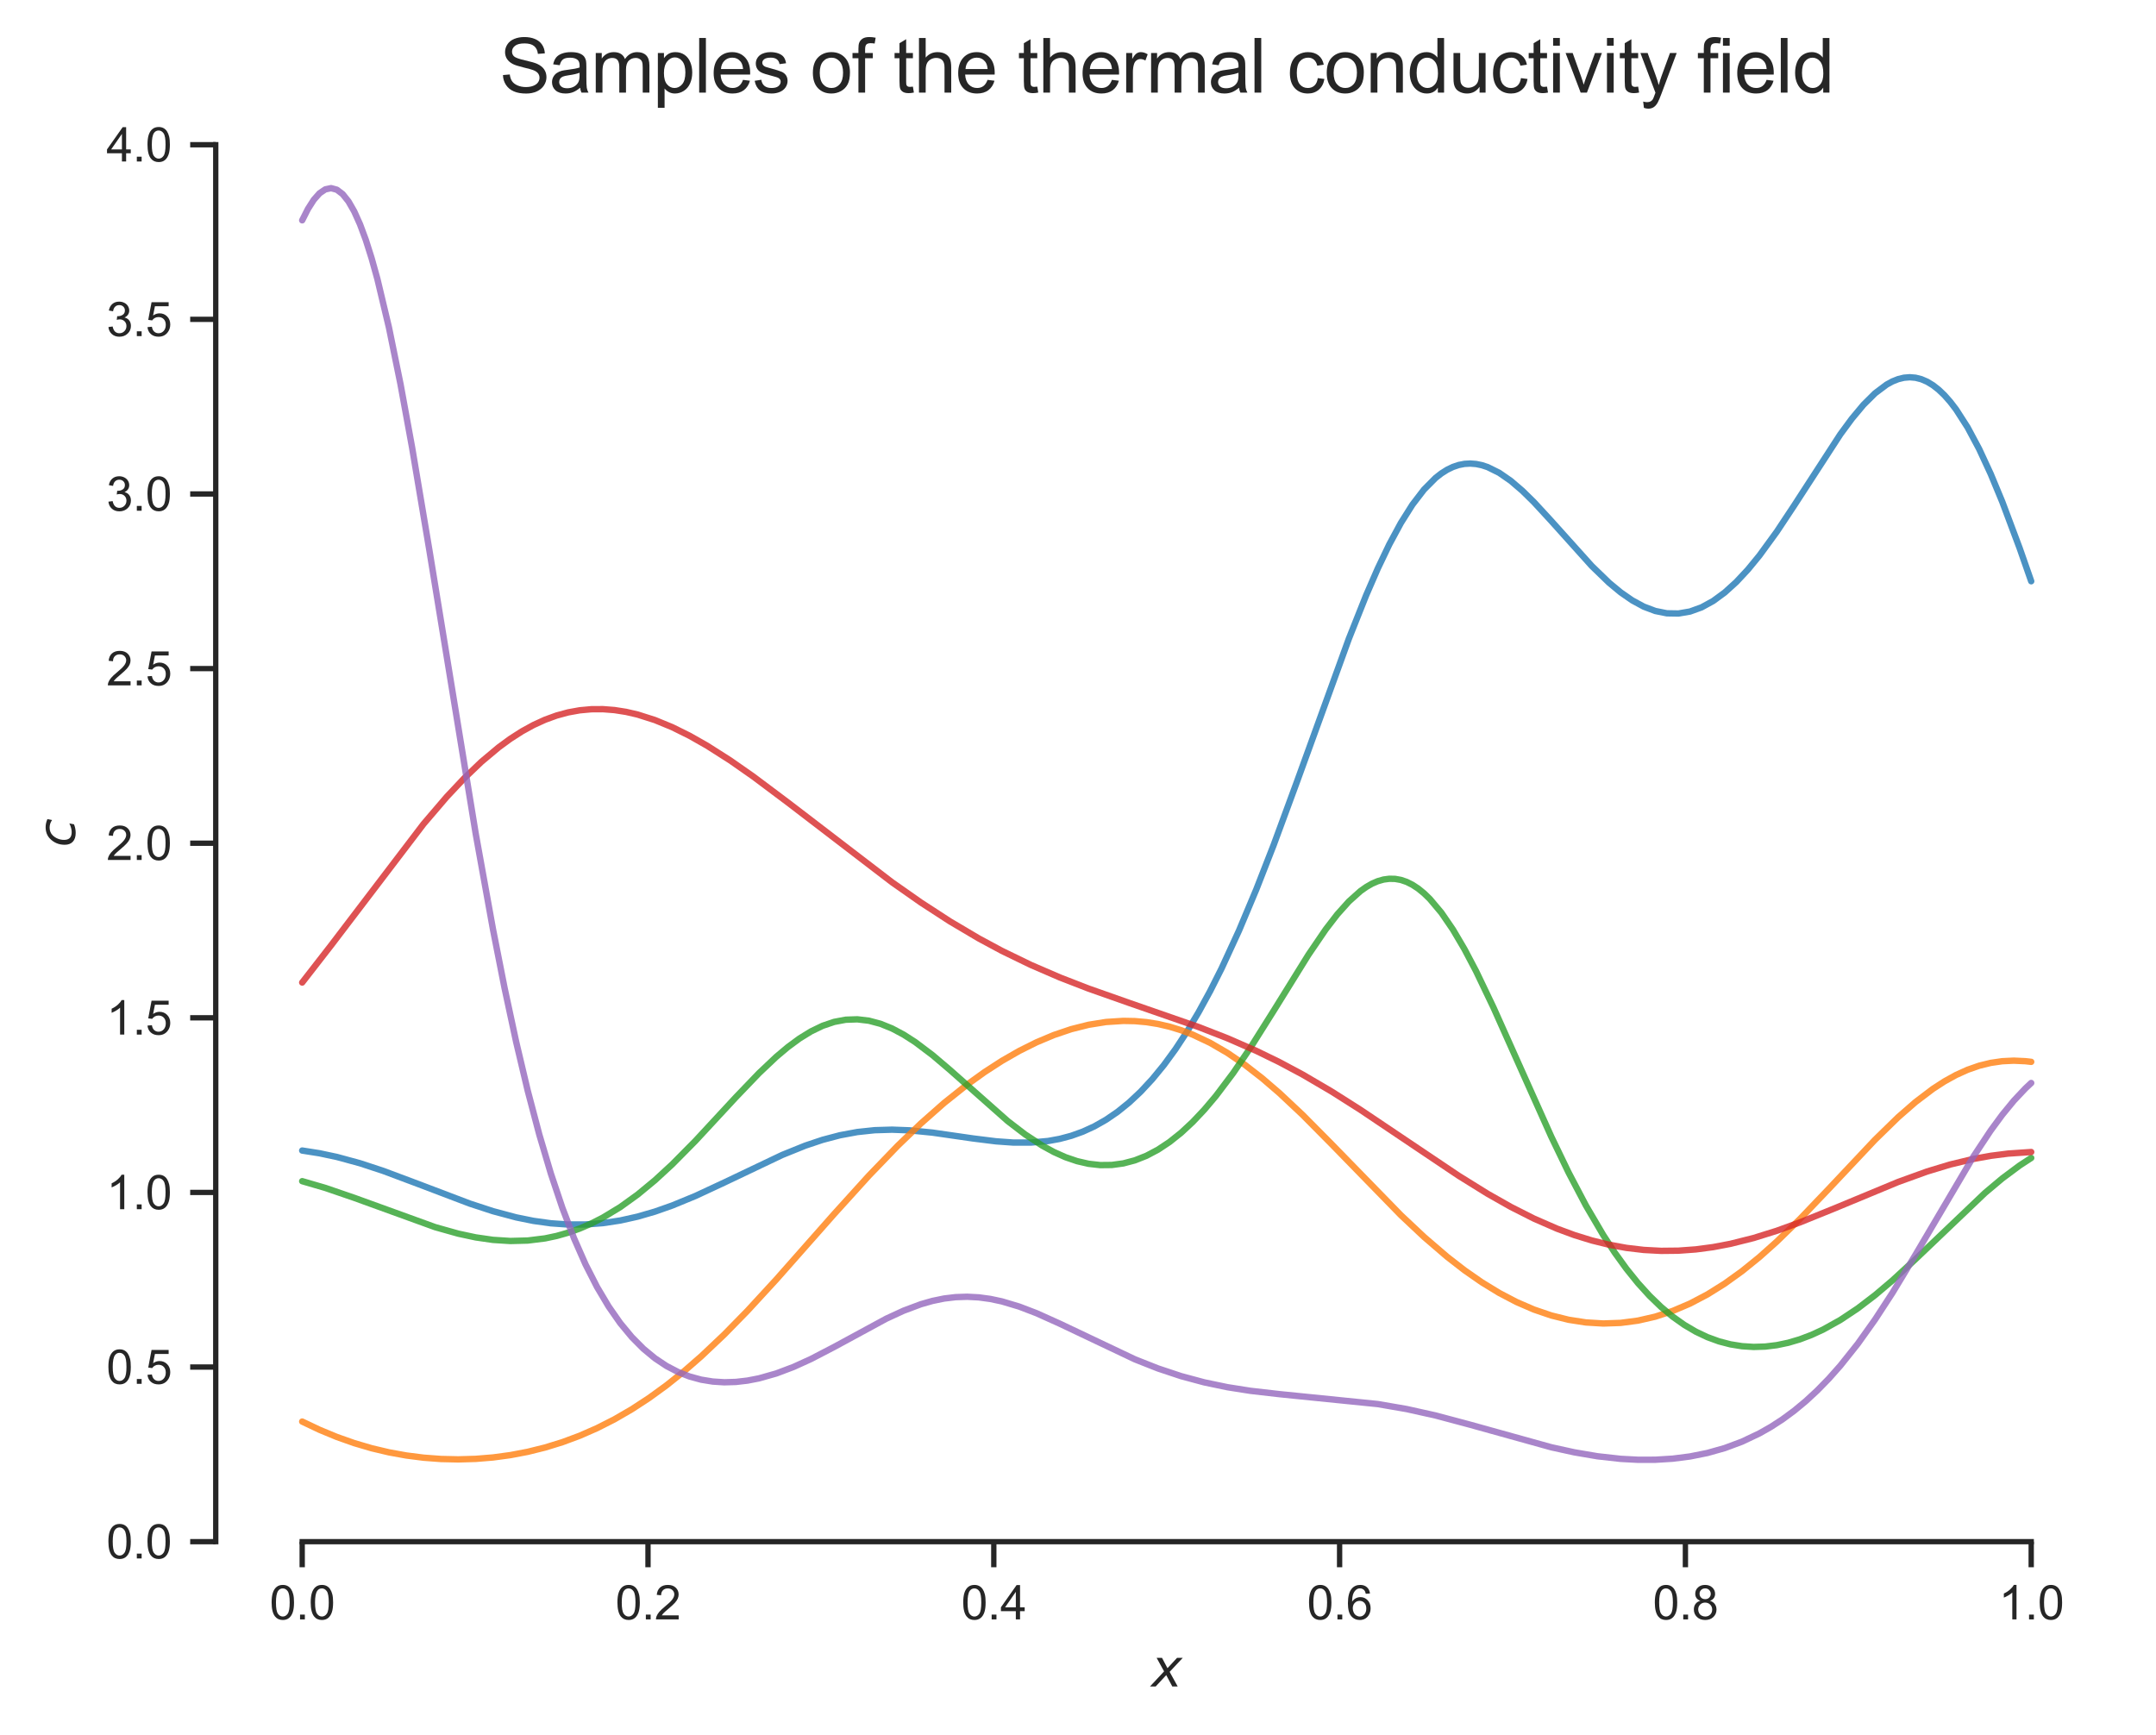<?xml version="1.0" encoding="utf-8" standalone="no"?>
<!DOCTYPE svg PUBLIC "-//W3C//DTD SVG 1.1//EN"
  "http://www.w3.org/Graphics/SVG/1.1/DTD/svg11.dtd">
<svg xmlns:xlink="http://www.w3.org/1999/xlink" width="404.832pt" height="325.831pt" viewBox="0 0 404.832 325.831" xmlns="http://www.w3.org/2000/svg" version="1.1">
 <defs>
  <style type="text/css">*{stroke-linejoin: round; stroke-linecap: butt}</style>
 </defs>
 <g id="figure_1">
  <g id="patch_1">
   <path d="M 0 325.831 
L 404.832 325.831 
L 404.832 0 
L 0 0 
z
" style="fill: #ffffff"/>
  </g>
  <g id="axes_1">
   <g id="patch_2">
    <path d="M 40.511 289.504 
L 397.632 289.504 
L 397.632 23.392 
L 40.511 23.392 
z
" style="fill: #ffffff"/>
   </g>
   <g id="matplotlib.axis_1">
    <g id="xtick_1">
     <g id="line2d_1">
      <defs>
       <path id="m02d9853165" d="M 0 0 
L 0 4.8 
" style="stroke: #262626"/>
      </defs>
      <g>
       <use xlink:href="#m02d9853165" x="56.744" y="289.504" style="fill: #262626; stroke: #262626"/>
      </g>
     </g>
     <g id="text_1">
      <!-- 0.0 -->
      <g style="fill: #262626" transform="translate(50.628 304.102) scale(0.088 -0.088)">
       <defs>
        <path id="ArialMT-30" d="M 266 2259 
Q 266 3072 433 3567 
Q 600 4063 929 4331 
Q 1259 4600 1759 4600 
Q 2128 4600 2406 4451 
Q 2684 4303 2865 4023 
Q 3047 3744 3150 3342 
Q 3253 2941 3253 2259 
Q 3253 1453 3087 958 
Q 2922 463 2592 192 
Q 2263 -78 1759 -78 
Q 1097 -78 719 397 
Q 266 969 266 2259 
z
M 844 2259 
Q 844 1131 1108 757 
Q 1372 384 1759 384 
Q 2147 384 2411 759 
Q 2675 1134 2675 2259 
Q 2675 3391 2411 3762 
Q 2147 4134 1753 4134 
Q 1366 4134 1134 3806 
Q 844 3388 844 2259 
z
" transform="scale(0.016)"/>
        <path id="ArialMT-2e" d="M 581 0 
L 581 641 
L 1222 641 
L 1222 0 
L 581 0 
z
" transform="scale(0.016)"/>
       </defs>
       <use xlink:href="#ArialMT-30"/>
       <use xlink:href="#ArialMT-2e" x="55.615"/>
       <use xlink:href="#ArialMT-30" x="83.398"/>
      </g>
     </g>
    </g>
    <g id="xtick_2">
     <g id="line2d_2">
      <g>
       <use xlink:href="#m02d9853165" x="121.675" y="289.504" style="fill: #262626; stroke: #262626"/>
      </g>
     </g>
     <g id="text_2">
      <!-- 0.2 -->
      <g style="fill: #262626" transform="translate(115.559 304.102) scale(0.088 -0.088)">
       <defs>
        <path id="ArialMT-32" d="M 3222 541 
L 3222 0 
L 194 0 
Q 188 203 259 391 
Q 375 700 629 1000 
Q 884 1300 1366 1694 
Q 2113 2306 2375 2664 
Q 2638 3022 2638 3341 
Q 2638 3675 2398 3904 
Q 2159 4134 1775 4134 
Q 1369 4134 1125 3890 
Q 881 3647 878 3216 
L 300 3275 
Q 359 3922 746 4261 
Q 1134 4600 1788 4600 
Q 2447 4600 2831 4234 
Q 3216 3869 3216 3328 
Q 3216 3053 3103 2787 
Q 2991 2522 2730 2228 
Q 2469 1934 1863 1422 
Q 1356 997 1212 845 
Q 1069 694 975 541 
L 3222 541 
z
" transform="scale(0.016)"/>
       </defs>
       <use xlink:href="#ArialMT-30"/>
       <use xlink:href="#ArialMT-2e" x="55.615"/>
       <use xlink:href="#ArialMT-32" x="83.398"/>
      </g>
     </g>
    </g>
    <g id="xtick_3">
     <g id="line2d_3">
      <g>
       <use xlink:href="#m02d9853165" x="186.606" y="289.504" style="fill: #262626; stroke: #262626"/>
      </g>
     </g>
     <g id="text_3">
      <!-- 0.4 -->
      <g style="fill: #262626" transform="translate(180.49 304.102) scale(0.088 -0.088)">
       <defs>
        <path id="ArialMT-34" d="M 2069 0 
L 2069 1097 
L 81 1097 
L 81 1613 
L 2172 4581 
L 2631 4581 
L 2631 1613 
L 3250 1613 
L 3250 1097 
L 2631 1097 
L 2631 0 
L 2069 0 
z
M 2069 1613 
L 2069 3678 
L 634 1613 
L 2069 1613 
z
" transform="scale(0.016)"/>
       </defs>
       <use xlink:href="#ArialMT-30"/>
       <use xlink:href="#ArialMT-2e" x="55.615"/>
       <use xlink:href="#ArialMT-34" x="83.398"/>
      </g>
     </g>
    </g>
    <g id="xtick_4">
     <g id="line2d_4">
      <g>
       <use xlink:href="#m02d9853165" x="251.537" y="289.504" style="fill: #262626; stroke: #262626"/>
      </g>
     </g>
     <g id="text_4">
      <!-- 0.6 -->
      <g style="fill: #262626" transform="translate(245.421 304.102) scale(0.088 -0.088)">
       <defs>
        <path id="ArialMT-36" d="M 3184 3459 
L 2625 3416 
Q 2550 3747 2413 3897 
Q 2184 4138 1850 4138 
Q 1581 4138 1378 3988 
Q 1113 3794 959 3422 
Q 806 3050 800 2363 
Q 1003 2672 1297 2822 
Q 1591 2972 1913 2972 
Q 2475 2972 2870 2558 
Q 3266 2144 3266 1488 
Q 3266 1056 3080 686 
Q 2894 316 2569 119 
Q 2244 -78 1831 -78 
Q 1128 -78 684 439 
Q 241 956 241 2144 
Q 241 3472 731 4075 
Q 1159 4600 1884 4600 
Q 2425 4600 2770 4297 
Q 3116 3994 3184 3459 
z
M 888 1484 
Q 888 1194 1011 928 
Q 1134 663 1356 523 
Q 1578 384 1822 384 
Q 2178 384 2434 671 
Q 2691 959 2691 1453 
Q 2691 1928 2437 2201 
Q 2184 2475 1800 2475 
Q 1419 2475 1153 2201 
Q 888 1928 888 1484 
z
" transform="scale(0.016)"/>
       </defs>
       <use xlink:href="#ArialMT-30"/>
       <use xlink:href="#ArialMT-2e" x="55.615"/>
       <use xlink:href="#ArialMT-36" x="83.398"/>
      </g>
     </g>
    </g>
    <g id="xtick_5">
     <g id="line2d_5">
      <g>
       <use xlink:href="#m02d9853165" x="316.468" y="289.504" style="fill: #262626; stroke: #262626"/>
      </g>
     </g>
     <g id="text_5">
      <!-- 0.8 -->
      <g style="fill: #262626" transform="translate(310.352 304.102) scale(0.088 -0.088)">
       <defs>
        <path id="ArialMT-38" d="M 1131 2484 
Q 781 2613 612 2850 
Q 444 3088 444 3419 
Q 444 3919 803 4259 
Q 1163 4600 1759 4600 
Q 2359 4600 2725 4251 
Q 3091 3903 3091 3403 
Q 3091 3084 2923 2848 
Q 2756 2613 2416 2484 
Q 2838 2347 3058 2040 
Q 3278 1734 3278 1309 
Q 3278 722 2862 322 
Q 2447 -78 1769 -78 
Q 1091 -78 675 323 
Q 259 725 259 1325 
Q 259 1772 486 2073 
Q 713 2375 1131 2484 
z
M 1019 3438 
Q 1019 3113 1228 2906 
Q 1438 2700 1772 2700 
Q 2097 2700 2305 2904 
Q 2513 3109 2513 3406 
Q 2513 3716 2298 3927 
Q 2084 4138 1766 4138 
Q 1444 4138 1231 3931 
Q 1019 3725 1019 3438 
z
M 838 1322 
Q 838 1081 952 856 
Q 1066 631 1291 507 
Q 1516 384 1775 384 
Q 2178 384 2440 643 
Q 2703 903 2703 1303 
Q 2703 1709 2433 1975 
Q 2163 2241 1756 2241 
Q 1359 2241 1098 1978 
Q 838 1716 838 1322 
z
" transform="scale(0.016)"/>
       </defs>
       <use xlink:href="#ArialMT-30"/>
       <use xlink:href="#ArialMT-2e" x="55.615"/>
       <use xlink:href="#ArialMT-38" x="83.398"/>
      </g>
     </g>
    </g>
    <g id="xtick_6">
     <g id="line2d_6">
      <g>
       <use xlink:href="#m02d9853165" x="381.399" y="289.504" style="fill: #262626; stroke: #262626"/>
      </g>
     </g>
     <g id="text_6">
      <!-- 1.0 -->
      <g style="fill: #262626" transform="translate(375.283 304.102) scale(0.088 -0.088)">
       <defs>
        <path id="ArialMT-31" d="M 2384 0 
L 1822 0 
L 1822 3584 
Q 1619 3391 1289 3197 
Q 959 3003 697 2906 
L 697 3450 
Q 1169 3672 1522 3987 
Q 1875 4303 2022 4600 
L 2384 4600 
L 2384 0 
z
" transform="scale(0.016)"/>
       </defs>
       <use xlink:href="#ArialMT-31"/>
       <use xlink:href="#ArialMT-2e" x="55.615"/>
       <use xlink:href="#ArialMT-30" x="83.398"/>
      </g>
     </g>
    </g>
    <g id="text_7">
     <!-- $x$ -->
     <g style="fill: #262626" transform="translate(216.191 316.723) scale(0.096 -0.096)">
      <defs>
       <path id="DejaVuSans-Oblique-78" d="M 3841 3500 
L 2234 1784 
L 3219 0 
L 2559 0 
L 1819 1388 
L 531 0 
L -166 0 
L 1556 1844 
L 641 3500 
L 1300 3500 
L 1972 2234 
L 3144 3500 
L 3841 3500 
z
" transform="scale(0.016)"/>
      </defs>
      <use xlink:href="#DejaVuSans-Oblique-78" transform="translate(0 0.312)"/>
     </g>
    </g>
   </g>
   <g id="matplotlib.axis_2">
    <g id="ytick_1">
     <g id="line2d_7">
      <defs>
       <path id="m40cb3acf9e" d="M 0 0 
L -4.8 0 
" style="stroke: #262626"/>
      </defs>
      <g>
       <use xlink:href="#m40cb3acf9e" x="40.511" y="289.504" style="fill: #262626; stroke: #262626"/>
      </g>
     </g>
     <g id="text_8">
      <!-- 0.0 -->
      <g style="fill: #262626" transform="translate(19.98 292.653) scale(0.088 -0.088)">
       <use xlink:href="#ArialMT-30"/>
       <use xlink:href="#ArialMT-2e" x="55.615"/>
       <use xlink:href="#ArialMT-30" x="83.398"/>
      </g>
     </g>
    </g>
    <g id="ytick_2">
     <g id="line2d_8">
      <g>
       <use xlink:href="#m40cb3acf9e" x="40.511" y="256.713" style="fill: #262626; stroke: #262626"/>
      </g>
     </g>
     <g id="text_9">
      <!-- 0.5 -->
      <g style="fill: #262626" transform="translate(19.98 259.862) scale(0.088 -0.088)">
       <defs>
        <path id="ArialMT-35" d="M 266 1200 
L 856 1250 
Q 922 819 1161 601 
Q 1400 384 1738 384 
Q 2144 384 2425 690 
Q 2706 997 2706 1503 
Q 2706 1984 2436 2262 
Q 2166 2541 1728 2541 
Q 1456 2541 1237 2417 
Q 1019 2294 894 2097 
L 366 2166 
L 809 4519 
L 3088 4519 
L 3088 3981 
L 1259 3981 
L 1013 2750 
Q 1425 3038 1878 3038 
Q 2478 3038 2890 2622 
Q 3303 2206 3303 1553 
Q 3303 931 2941 478 
Q 2500 -78 1738 -78 
Q 1113 -78 717 272 
Q 322 622 266 1200 
z
" transform="scale(0.016)"/>
       </defs>
       <use xlink:href="#ArialMT-30"/>
       <use xlink:href="#ArialMT-2e" x="55.615"/>
       <use xlink:href="#ArialMT-35" x="83.398"/>
      </g>
     </g>
    </g>
    <g id="ytick_3">
     <g id="line2d_9">
      <g>
       <use xlink:href="#m40cb3acf9e" x="40.511" y="223.922" style="fill: #262626; stroke: #262626"/>
      </g>
     </g>
     <g id="text_10">
      <!-- 1.0 -->
      <g style="fill: #262626" transform="translate(19.98 227.072) scale(0.088 -0.088)">
       <use xlink:href="#ArialMT-31"/>
       <use xlink:href="#ArialMT-2e" x="55.615"/>
       <use xlink:href="#ArialMT-30" x="83.398"/>
      </g>
     </g>
    </g>
    <g id="ytick_4">
     <g id="line2d_10">
      <g>
       <use xlink:href="#m40cb3acf9e" x="40.511" y="191.131" style="fill: #262626; stroke: #262626"/>
      </g>
     </g>
     <g id="text_11">
      <!-- 1.5 -->
      <g style="fill: #262626" transform="translate(19.98 194.281) scale(0.088 -0.088)">
       <use xlink:href="#ArialMT-31"/>
       <use xlink:href="#ArialMT-2e" x="55.615"/>
       <use xlink:href="#ArialMT-35" x="83.398"/>
      </g>
     </g>
    </g>
    <g id="ytick_5">
     <g id="line2d_11">
      <g>
       <use xlink:href="#m40cb3acf9e" x="40.511" y="158.341" style="fill: #262626; stroke: #262626"/>
      </g>
     </g>
     <g id="text_12">
      <!-- 2.0 -->
      <g style="fill: #262626" transform="translate(19.98 161.49) scale(0.088 -0.088)">
       <use xlink:href="#ArialMT-32"/>
       <use xlink:href="#ArialMT-2e" x="55.615"/>
       <use xlink:href="#ArialMT-30" x="83.398"/>
      </g>
     </g>
    </g>
    <g id="ytick_6">
     <g id="line2d_12">
      <g>
       <use xlink:href="#m40cb3acf9e" x="40.511" y="125.55" style="fill: #262626; stroke: #262626"/>
      </g>
     </g>
     <g id="text_13">
      <!-- 2.5 -->
      <g style="fill: #262626" transform="translate(19.98 128.699) scale(0.088 -0.088)">
       <use xlink:href="#ArialMT-32"/>
       <use xlink:href="#ArialMT-2e" x="55.615"/>
       <use xlink:href="#ArialMT-35" x="83.398"/>
      </g>
     </g>
    </g>
    <g id="ytick_7">
     <g id="line2d_13">
      <g>
       <use xlink:href="#m40cb3acf9e" x="40.511" y="92.759" style="fill: #262626; stroke: #262626"/>
      </g>
     </g>
     <g id="text_14">
      <!-- 3.0 -->
      <g style="fill: #262626" transform="translate(19.98 95.909) scale(0.088 -0.088)">
       <defs>
        <path id="ArialMT-33" d="M 269 1209 
L 831 1284 
Q 928 806 1161 595 
Q 1394 384 1728 384 
Q 2125 384 2398 659 
Q 2672 934 2672 1341 
Q 2672 1728 2419 1979 
Q 2166 2231 1775 2231 
Q 1616 2231 1378 2169 
L 1441 2663 
Q 1497 2656 1531 2656 
Q 1891 2656 2178 2843 
Q 2466 3031 2466 3422 
Q 2466 3731 2256 3934 
Q 2047 4138 1716 4138 
Q 1388 4138 1169 3931 
Q 950 3725 888 3313 
L 325 3413 
Q 428 3978 793 4289 
Q 1159 4600 1703 4600 
Q 2078 4600 2393 4439 
Q 2709 4278 2876 4000 
Q 3044 3722 3044 3409 
Q 3044 3113 2884 2869 
Q 2725 2625 2413 2481 
Q 2819 2388 3044 2092 
Q 3269 1797 3269 1353 
Q 3269 753 2831 336 
Q 2394 -81 1725 -81 
Q 1122 -81 723 278 
Q 325 638 269 1209 
z
" transform="scale(0.016)"/>
       </defs>
       <use xlink:href="#ArialMT-33"/>
       <use xlink:href="#ArialMT-2e" x="55.615"/>
       <use xlink:href="#ArialMT-30" x="83.398"/>
      </g>
     </g>
    </g>
    <g id="ytick_8">
     <g id="line2d_14">
      <g>
       <use xlink:href="#m40cb3acf9e" x="40.511" y="59.968" style="fill: #262626; stroke: #262626"/>
      </g>
     </g>
     <g id="text_15">
      <!-- 3.5 -->
      <g style="fill: #262626" transform="translate(19.98 63.118) scale(0.088 -0.088)">
       <use xlink:href="#ArialMT-33"/>
       <use xlink:href="#ArialMT-2e" x="55.615"/>
       <use xlink:href="#ArialMT-35" x="83.398"/>
      </g>
     </g>
    </g>
    <g id="ytick_9">
     <g id="line2d_15">
      <g>
       <use xlink:href="#m40cb3acf9e" x="40.511" y="27.178" style="fill: #262626; stroke: #262626"/>
      </g>
     </g>
     <g id="text_16">
      <!-- 4.0 -->
      <g style="fill: #262626" transform="translate(19.98 30.327) scale(0.088 -0.088)">
       <use xlink:href="#ArialMT-34"/>
       <use xlink:href="#ArialMT-2e" x="55.615"/>
       <use xlink:href="#ArialMT-30" x="83.398"/>
      </g>
     </g>
    </g>
    <g id="text_17">
     <!-- $c$ -->
     <g style="fill: #262626" transform="translate(14.072 159.088) rotate(-90) scale(0.096 -0.096)">
      <defs>
       <path id="DejaVuSans-Oblique-63" d="M 3431 3366 
L 3316 2797 
Q 3109 2947 2876 3022 
Q 2644 3097 2394 3097 
Q 2119 3097 1870 3000 
Q 1622 2903 1453 2725 
Q 1184 2453 1037 2087 
Q 891 1722 891 1331 
Q 891 859 1127 628 
Q 1363 397 1844 397 
Q 2081 397 2348 469 
Q 2616 541 2906 684 
L 2797 116 
Q 2547 13 2283 -39 
Q 2019 -91 1741 -91 
Q 1044 -91 669 257 
Q 294 606 294 1253 
Q 294 1797 489 2255 
Q 684 2713 1069 3078 
Q 1331 3328 1684 3456 
Q 2038 3584 2456 3584 
Q 2700 3584 2940 3529 
Q 3181 3475 3431 3366 
z
" transform="scale(0.016)"/>
      </defs>
      <use xlink:href="#DejaVuSans-Oblique-63"/>
     </g>
    </g>
   </g>
   <g id="line2d_16">
    <path d="M 56.744 216.057 
L 60.002 216.569 
L 63.259 217.262 
L 67.602 218.444 
L 71.945 219.872 
L 78.46 222.313 
L 88.232 226.023 
L 92.576 227.445 
L 96.919 228.607 
L 100.176 229.266 
L 103.434 229.718 
L 106.691 229.945 
L 109.948 229.936 
L 113.206 229.685 
L 116.463 229.193 
L 119.721 228.467 
L 122.978 227.521 
L 126.236 226.374 
L 130.579 224.585 
L 136.008 222.057 
L 146.866 216.888 
L 151.209 215.133 
L 154.466 214.042 
L 157.724 213.184 
L 160.981 212.58 
L 164.239 212.234 
L 167.496 212.137 
L 170.753 212.259 
L 175.097 212.69 
L 182.697 213.786 
L 187.04 214.326 
L 190.298 214.557 
L 193.555 214.559 
L 196.813 214.262 
L 198.984 213.865 
L 201.156 213.286 
L 203.327 212.506 
L 205.499 211.509 
L 207.671 210.276 
L 209.842 208.791 
L 212.014 207.037 
L 214.185 205 
L 216.357 202.664 
L 218.529 200.018 
L 220.7 197.049 
L 222.872 193.75 
L 225.043 190.115 
L 227.215 186.141 
L 229.387 181.832 
L 232.644 174.758 
L 235.901 167.004 
L 239.159 158.664 
L 243.502 146.873 
L 253.274 119.944 
L 256.532 111.762 
L 258.703 106.766 
L 260.875 102.224 
L 263.046 98.204 
L 265.218 94.759 
L 267.39 91.931 
L 269.561 89.745 
L 270.647 88.897 
L 271.733 88.211 
L 272.819 87.686 
L 273.904 87.32 
L 274.99 87.109 
L 276.076 87.049 
L 277.162 87.133 
L 278.248 87.357 
L 279.333 87.713 
L 281.505 88.79 
L 283.677 90.295 
L 285.848 92.154 
L 288.02 94.286 
L 291.277 97.822 
L 298.878 106.278 
L 302.135 109.43 
L 304.307 111.231 
L 306.478 112.739 
L 308.65 113.917 
L 310.822 114.735 
L 312.993 115.171 
L 315.165 115.207 
L 317.337 114.835 
L 319.508 114.05 
L 321.68 112.857 
L 323.851 111.266 
L 326.023 109.295 
L 328.195 106.97 
L 330.366 104.325 
L 333.624 99.853 
L 336.881 94.942 
L 345.567 81.551 
L 347.739 78.605 
L 349.911 76.006 
L 352.082 73.849 
L 354.254 72.219 
L 355.34 71.627 
L 356.425 71.195 
L 357.511 70.931 
L 358.597 70.842 
L 359.683 70.934 
L 360.769 71.211 
L 361.854 71.677 
L 362.94 72.334 
L 364.026 73.183 
L 365.112 74.223 
L 366.198 75.454 
L 367.283 76.871 
L 369.455 80.251 
L 371.627 84.316 
L 373.798 89.004 
L 375.97 94.24 
L 379.227 102.931 
L 381.399 109.148 
L 381.399 109.148 
" clip-path="url(#pa61efb374c)" style="fill: none; stroke: #1f77b4; stroke-opacity: 0.8; stroke-width: 1.2; stroke-linecap: round"/>
   </g>
   <g id="line2d_17">
    <path d="M 56.744 266.95 
L 60.002 268.497 
L 63.259 269.846 
L 66.516 270.998 
L 69.774 271.957 
L 73.031 272.729 
L 76.289 273.32 
L 79.546 273.735 
L 82.803 273.978 
L 86.061 274.051 
L 89.318 273.956 
L 92.576 273.69 
L 95.833 273.251 
L 99.09 272.631 
L 102.348 271.823 
L 105.605 270.819 
L 108.863 269.608 
L 112.12 268.18 
L 115.377 266.526 
L 118.635 264.637 
L 121.892 262.509 
L 125.15 260.141 
L 128.407 257.534 
L 131.665 254.699 
L 136.008 250.589 
L 140.351 246.151 
L 145.78 240.254 
L 156.638 227.963 
L 163.153 220.772 
L 168.582 215.142 
L 172.925 210.965 
L 177.268 207.129 
L 181.611 203.666 
L 184.869 201.327 
L 188.126 199.219 
L 191.384 197.349 
L 194.641 195.726 
L 197.898 194.358 
L 201.156 193.258 
L 204.413 192.439 
L 207.671 191.918 
L 210.928 191.709 
L 213.1 191.751 
L 215.271 191.944 
L 217.443 192.292 
L 219.614 192.798 
L 221.786 193.463 
L 223.958 194.289 
L 227.215 195.827 
L 230.472 197.717 
L 233.73 199.94 
L 236.987 202.47 
L 240.245 205.271 
L 244.588 209.35 
L 250.017 214.828 
L 263.046 228.193 
L 267.39 232.278 
L 271.733 236.011 
L 274.99 238.538 
L 278.248 240.805 
L 281.505 242.796 
L 284.762 244.501 
L 288.02 245.912 
L 291.277 247.024 
L 294.535 247.833 
L 297.792 248.337 
L 301.049 248.534 
L 304.307 248.42 
L 307.564 247.992 
L 310.822 247.246 
L 314.079 246.18 
L 317.337 244.791 
L 320.594 243.078 
L 323.851 241.045 
L 327.109 238.701 
L 330.366 236.063 
L 333.624 233.155 
L 337.967 228.923 
L 343.396 223.24 
L 352.082 214.021 
L 356.425 209.786 
L 359.683 206.945 
L 362.94 204.476 
L 365.112 203.069 
L 367.283 201.87 
L 369.455 200.888 
L 371.627 200.129 
L 373.798 199.594 
L 375.97 199.279 
L 378.141 199.177 
L 380.313 199.277 
L 381.399 199.399 
L 381.399 199.399 
" clip-path="url(#pa61efb374c)" style="fill: none; stroke: #ff7f0e; stroke-opacity: 0.8; stroke-width: 1.2; stroke-linecap: round"/>
   </g>
   <g id="line2d_18">
    <path d="M 56.744 221.808 
L 61.087 223.075 
L 66.516 224.936 
L 81.718 230.444 
L 86.061 231.665 
L 89.318 232.363 
L 92.576 232.833 
L 95.833 233.04 
L 99.09 232.955 
L 102.348 232.551 
L 104.519 232.093 
L 106.691 231.477 
L 108.863 230.7 
L 111.034 229.758 
L 113.206 228.65 
L 116.463 226.674 
L 119.721 224.33 
L 122.978 221.64 
L 126.236 218.638 
L 130.579 214.245 
L 138.179 206.043 
L 142.523 201.517 
L 145.78 198.439 
L 147.952 196.614 
L 150.123 195.015 
L 152.295 193.678 
L 154.466 192.63 
L 156.638 191.896 
L 158.81 191.488 
L 160.981 191.415 
L 163.153 191.673 
L 165.324 192.251 
L 167.496 193.13 
L 169.668 194.284 
L 171.839 195.677 
L 175.097 198.134 
L 178.354 200.903 
L 189.212 210.516 
L 192.469 213.015 
L 195.727 215.151 
L 197.898 216.336 
L 200.07 217.306 
L 202.242 218.047 
L 204.413 218.545 
L 206.585 218.788 
L 208.756 218.766 
L 210.928 218.471 
L 213.1 217.896 
L 215.271 217.036 
L 217.443 215.886 
L 219.614 214.444 
L 221.786 212.711 
L 223.958 210.69 
L 226.129 208.389 
L 228.301 205.819 
L 231.558 201.5 
L 234.816 196.708 
L 239.159 189.81 
L 245.674 179.308 
L 248.931 174.528 
L 251.103 171.709 
L 253.274 169.286 
L 255.446 167.34 
L 256.532 166.57 
L 257.617 165.946 
L 258.703 165.475 
L 259.789 165.165 
L 260.875 165.02 
L 261.961 165.044 
L 263.046 165.24 
L 264.132 165.609 
L 265.218 166.153 
L 266.304 166.868 
L 267.39 167.754 
L 268.475 168.806 
L 270.647 171.388 
L 272.819 174.559 
L 274.99 178.247 
L 277.162 182.371 
L 280.419 189.172 
L 284.762 198.887 
L 291.277 213.435 
L 294.535 220.19 
L 297.792 226.387 
L 301.049 231.936 
L 303.221 235.253 
L 305.393 238.257 
L 307.564 240.951 
L 309.736 243.342 
L 311.907 245.437 
L 314.079 247.248 
L 316.251 248.787 
L 318.422 250.066 
L 320.594 251.095 
L 322.766 251.888 
L 324.937 252.452 
L 327.109 252.799 
L 329.28 252.935 
L 331.452 252.868 
L 333.624 252.603 
L 335.795 252.147 
L 337.967 251.505 
L 340.138 250.681 
L 342.31 249.682 
L 345.567 247.868 
L 348.825 245.699 
L 352.082 243.212 
L 355.34 240.451 
L 359.683 236.449 
L 372.712 224.026 
L 375.97 221.29 
L 379.227 218.864 
L 381.399 217.448 
L 381.399 217.448 
" clip-path="url(#pa61efb374c)" style="fill: none; stroke: #2ca02c; stroke-opacity: 0.8; stroke-width: 1.2; stroke-linecap: round"/>
   </g>
   <g id="line2d_19">
    <path d="M 56.744 184.503 
L 62.173 177.517 
L 79.546 154.707 
L 83.889 149.63 
L 87.147 146.164 
L 90.404 143.047 
L 93.661 140.319 
L 95.833 138.732 
L 98.005 137.34 
L 100.176 136.146 
L 102.348 135.154 
L 104.519 134.364 
L 106.691 133.775 
L 108.863 133.383 
L 111.034 133.184 
L 113.206 133.172 
L 115.377 133.34 
L 117.549 133.68 
L 119.721 134.181 
L 122.978 135.217 
L 126.236 136.559 
L 129.493 138.173 
L 132.75 140.021 
L 137.094 142.787 
L 141.437 145.821 
L 147.952 150.703 
L 167.496 165.678 
L 172.925 169.483 
L 178.354 173.01 
L 183.783 176.223 
L 188.126 178.56 
L 193.555 181.195 
L 198.984 183.541 
L 204.413 185.647 
L 212.014 188.328 
L 225.043 192.853 
L 230.472 194.97 
L 235.901 197.341 
L 240.245 199.457 
L 244.588 201.779 
L 250.017 204.959 
L 255.446 208.404 
L 263.046 213.509 
L 273.904 220.8 
L 279.333 224.171 
L 283.677 226.632 
L 288.02 228.83 
L 292.363 230.726 
L 295.62 231.93 
L 298.878 232.937 
L 302.135 233.74 
L 305.393 234.335 
L 308.65 234.719 
L 311.907 234.893 
L 315.165 234.858 
L 318.422 234.621 
L 321.68 234.189 
L 324.937 233.57 
L 329.28 232.48 
L 333.624 231.123 
L 337.967 229.547 
L 344.482 226.909 
L 356.425 221.953 
L 361.854 219.991 
L 366.198 218.675 
L 370.541 217.632 
L 373.798 217.045 
L 377.056 216.628 
L 381.399 216.333 
L 381.399 216.333 
" clip-path="url(#pa61efb374c)" style="fill: none; stroke: #d62728; stroke-opacity: 0.8; stroke-width: 1.2; stroke-linecap: round"/>
   </g>
   <g id="line2d_20">
    <path d="M 56.744 41.37 
L 57.83 39.224 
L 58.916 37.524 
L 60.002 36.295 
L 61.087 35.559 
L 62.173 35.332 
L 63.259 35.628 
L 64.345 36.455 
L 65.431 37.816 
L 66.516 39.709 
L 67.602 42.127 
L 68.688 45.058 
L 69.774 48.485 
L 70.86 52.385 
L 73.031 61.498 
L 75.203 72.139 
L 77.374 84.004 
L 80.632 103.367 
L 89.318 156.525 
L 92.576 174.558 
L 94.747 185.56 
L 96.919 195.657 
L 99.09 204.819 
L 101.262 213.05 
L 103.434 220.377 
L 105.605 226.845 
L 107.777 232.513 
L 109.948 237.443 
L 112.12 241.703 
L 114.292 245.355 
L 116.463 248.464 
L 118.635 251.085 
L 120.806 253.27 
L 122.978 255.066 
L 125.15 256.513 
L 127.321 257.645 
L 129.493 258.493 
L 131.665 259.083 
L 133.836 259.436 
L 136.008 259.573 
L 138.179 259.508 
L 140.351 259.257 
L 142.523 258.835 
L 145.78 257.91 
L 149.037 256.678 
L 152.295 255.193 
L 156.638 252.935 
L 166.41 247.634 
L 169.668 246.131 
L 172.925 244.912 
L 175.097 244.292 
L 177.268 243.846 
L 179.44 243.585 
L 181.611 243.512 
L 183.783 243.627 
L 185.955 243.922 
L 188.126 244.385 
L 191.384 245.36 
L 194.641 246.607 
L 198.984 248.562 
L 213.1 255.262 
L 217.443 256.977 
L 221.786 258.422 
L 226.129 259.589 
L 230.472 260.496 
L 234.816 261.18 
L 240.245 261.801 
L 258.703 263.664 
L 264.132 264.601 
L 269.561 265.809 
L 276.076 267.549 
L 291.277 271.775 
L 295.62 272.728 
L 299.964 273.467 
L 304.307 273.952 
L 307.564 274.125 
L 310.822 274.12 
L 314.079 273.919 
L 317.337 273.502 
L 320.594 272.849 
L 323.851 271.931 
L 327.109 270.717 
L 330.366 269.171 
L 332.538 267.938 
L 334.709 266.527 
L 336.881 264.928 
L 339.053 263.129 
L 341.224 261.121 
L 343.396 258.895 
L 345.567 256.448 
L 348.825 252.36 
L 352.082 247.791 
L 355.34 242.791 
L 359.683 235.608 
L 370.541 217.205 
L 373.798 212.293 
L 375.97 209.339 
L 378.141 206.692 
L 380.313 204.385 
L 381.399 203.367 
L 381.399 203.367 
" clip-path="url(#pa61efb374c)" style="fill: none; stroke: #9467bd; stroke-opacity: 0.8; stroke-width: 1.2; stroke-linecap: round"/>
   </g>
   <g id="patch_3">
    <path d="M 40.511 289.504 
L 40.511 27.178 
" style="fill: none; stroke: #262626; stroke-linejoin: miter; stroke-linecap: square"/>
   </g>
   <g id="patch_4">
    <path d="M 56.744 289.504 
L 381.399 289.504 
" style="fill: none; stroke: #262626; stroke-linejoin: miter; stroke-linecap: square"/>
   </g>
   <g id="text_18">
    <!-- Samples of the thermal conductivity field -->
    <g style="fill: #262626" transform="translate(93.797 17.392) scale(0.14 -0.14)">
     <defs>
      <path id="ArialMT-53" d="M 288 1472 
L 859 1522 
Q 900 1178 1048 958 
Q 1197 738 1509 602 
Q 1822 466 2213 466 
Q 2559 466 2825 569 
Q 3091 672 3220 851 
Q 3350 1031 3350 1244 
Q 3350 1459 3225 1620 
Q 3100 1781 2813 1891 
Q 2628 1963 1997 2114 
Q 1366 2266 1113 2400 
Q 784 2572 623 2826 
Q 463 3081 463 3397 
Q 463 3744 659 4045 
Q 856 4347 1234 4503 
Q 1613 4659 2075 4659 
Q 2584 4659 2973 4495 
Q 3363 4331 3572 4012 
Q 3781 3694 3797 3291 
L 3216 3247 
Q 3169 3681 2898 3903 
Q 2628 4125 2100 4125 
Q 1550 4125 1298 3923 
Q 1047 3722 1047 3438 
Q 1047 3191 1225 3031 
Q 1400 2872 2139 2705 
Q 2878 2538 3153 2413 
Q 3553 2228 3743 1945 
Q 3934 1663 3934 1294 
Q 3934 928 3725 604 
Q 3516 281 3123 101 
Q 2731 -78 2241 -78 
Q 1619 -78 1198 103 
Q 778 284 539 648 
Q 300 1013 288 1472 
z
" transform="scale(0.016)"/>
      <path id="ArialMT-61" d="M 2588 409 
Q 2275 144 1986 34 
Q 1697 -75 1366 -75 
Q 819 -75 525 192 
Q 231 459 231 875 
Q 231 1119 342 1320 
Q 453 1522 633 1644 
Q 813 1766 1038 1828 
Q 1203 1872 1538 1913 
Q 2219 1994 2541 2106 
Q 2544 2222 2544 2253 
Q 2544 2597 2384 2738 
Q 2169 2928 1744 2928 
Q 1347 2928 1158 2789 
Q 969 2650 878 2297 
L 328 2372 
Q 403 2725 575 2942 
Q 747 3159 1072 3276 
Q 1397 3394 1825 3394 
Q 2250 3394 2515 3294 
Q 2781 3194 2906 3042 
Q 3031 2891 3081 2659 
Q 3109 2516 3109 2141 
L 3109 1391 
Q 3109 606 3145 398 
Q 3181 191 3288 0 
L 2700 0 
Q 2613 175 2588 409 
z
M 2541 1666 
Q 2234 1541 1622 1453 
Q 1275 1403 1131 1340 
Q 988 1278 909 1158 
Q 831 1038 831 891 
Q 831 666 1001 516 
Q 1172 366 1500 366 
Q 1825 366 2078 508 
Q 2331 650 2450 897 
Q 2541 1088 2541 1459 
L 2541 1666 
z
" transform="scale(0.016)"/>
      <path id="ArialMT-6d" d="M 422 0 
L 422 3319 
L 925 3319 
L 925 2853 
Q 1081 3097 1340 3245 
Q 1600 3394 1931 3394 
Q 2300 3394 2536 3241 
Q 2772 3088 2869 2813 
Q 3263 3394 3894 3394 
Q 4388 3394 4653 3120 
Q 4919 2847 4919 2278 
L 4919 0 
L 4359 0 
L 4359 2091 
Q 4359 2428 4304 2576 
Q 4250 2725 4106 2815 
Q 3963 2906 3769 2906 
Q 3419 2906 3187 2673 
Q 2956 2441 2956 1928 
L 2956 0 
L 2394 0 
L 2394 2156 
Q 2394 2531 2256 2718 
Q 2119 2906 1806 2906 
Q 1569 2906 1367 2781 
Q 1166 2656 1075 2415 
Q 984 2175 984 1722 
L 984 0 
L 422 0 
z
" transform="scale(0.016)"/>
      <path id="ArialMT-70" d="M 422 -1272 
L 422 3319 
L 934 3319 
L 934 2888 
Q 1116 3141 1344 3267 
Q 1572 3394 1897 3394 
Q 2322 3394 2647 3175 
Q 2972 2956 3137 2557 
Q 3303 2159 3303 1684 
Q 3303 1175 3120 767 
Q 2938 359 2589 142 
Q 2241 -75 1856 -75 
Q 1575 -75 1351 44 
Q 1128 163 984 344 
L 984 -1272 
L 422 -1272 
z
M 931 1641 
Q 931 1000 1190 694 
Q 1450 388 1819 388 
Q 2194 388 2461 705 
Q 2728 1022 2728 1688 
Q 2728 2322 2467 2637 
Q 2206 2953 1844 2953 
Q 1484 2953 1207 2617 
Q 931 2281 931 1641 
z
" transform="scale(0.016)"/>
      <path id="ArialMT-6c" d="M 409 0 
L 409 4581 
L 972 4581 
L 972 0 
L 409 0 
z
" transform="scale(0.016)"/>
      <path id="ArialMT-65" d="M 2694 1069 
L 3275 997 
Q 3138 488 2766 206 
Q 2394 -75 1816 -75 
Q 1088 -75 661 373 
Q 234 822 234 1631 
Q 234 2469 665 2931 
Q 1097 3394 1784 3394 
Q 2450 3394 2872 2941 
Q 3294 2488 3294 1666 
Q 3294 1616 3291 1516 
L 816 1516 
Q 847 969 1125 678 
Q 1403 388 1819 388 
Q 2128 388 2347 550 
Q 2566 713 2694 1069 
z
M 847 1978 
L 2700 1978 
Q 2663 2397 2488 2606 
Q 2219 2931 1791 2931 
Q 1403 2931 1139 2672 
Q 875 2413 847 1978 
z
" transform="scale(0.016)"/>
      <path id="ArialMT-73" d="M 197 991 
L 753 1078 
Q 800 744 1014 566 
Q 1228 388 1613 388 
Q 2000 388 2187 545 
Q 2375 703 2375 916 
Q 2375 1106 2209 1216 
Q 2094 1291 1634 1406 
Q 1016 1563 777 1677 
Q 538 1791 414 1992 
Q 291 2194 291 2438 
Q 291 2659 392 2848 
Q 494 3038 669 3163 
Q 800 3259 1026 3326 
Q 1253 3394 1513 3394 
Q 1903 3394 2198 3281 
Q 2494 3169 2634 2976 
Q 2775 2784 2828 2463 
L 2278 2388 
Q 2241 2644 2061 2787 
Q 1881 2931 1553 2931 
Q 1166 2931 1000 2803 
Q 834 2675 834 2503 
Q 834 2394 903 2306 
Q 972 2216 1119 2156 
Q 1203 2125 1616 2013 
Q 2213 1853 2448 1751 
Q 2684 1650 2818 1456 
Q 2953 1263 2953 975 
Q 2953 694 2789 445 
Q 2625 197 2315 61 
Q 2006 -75 1616 -75 
Q 969 -75 630 194 
Q 291 463 197 991 
z
" transform="scale(0.016)"/>
      <path id="ArialMT-20" transform="scale(0.016)"/>
      <path id="ArialMT-6f" d="M 213 1659 
Q 213 2581 725 3025 
Q 1153 3394 1769 3394 
Q 2453 3394 2887 2945 
Q 3322 2497 3322 1706 
Q 3322 1066 3130 698 
Q 2938 331 2570 128 
Q 2203 -75 1769 -75 
Q 1072 -75 642 372 
Q 213 819 213 1659 
z
M 791 1659 
Q 791 1022 1069 705 
Q 1347 388 1769 388 
Q 2188 388 2466 706 
Q 2744 1025 2744 1678 
Q 2744 2294 2464 2611 
Q 2184 2928 1769 2928 
Q 1347 2928 1069 2612 
Q 791 2297 791 1659 
z
" transform="scale(0.016)"/>
      <path id="ArialMT-66" d="M 556 0 
L 556 2881 
L 59 2881 
L 59 3319 
L 556 3319 
L 556 3672 
Q 556 4006 616 4169 
Q 697 4388 901 4523 
Q 1106 4659 1475 4659 
Q 1713 4659 2000 4603 
L 1916 4113 
Q 1741 4144 1584 4144 
Q 1328 4144 1222 4034 
Q 1116 3925 1116 3625 
L 1116 3319 
L 1763 3319 
L 1763 2881 
L 1116 2881 
L 1116 0 
L 556 0 
z
" transform="scale(0.016)"/>
      <path id="ArialMT-74" d="M 1650 503 
L 1731 6 
Q 1494 -44 1306 -44 
Q 1000 -44 831 53 
Q 663 150 594 308 
Q 525 466 525 972 
L 525 2881 
L 113 2881 
L 113 3319 
L 525 3319 
L 525 4141 
L 1084 4478 
L 1084 3319 
L 1650 3319 
L 1650 2881 
L 1084 2881 
L 1084 941 
Q 1084 700 1114 631 
Q 1144 563 1211 522 
Q 1278 481 1403 481 
Q 1497 481 1650 503 
z
" transform="scale(0.016)"/>
      <path id="ArialMT-68" d="M 422 0 
L 422 4581 
L 984 4581 
L 984 2938 
Q 1378 3394 1978 3394 
Q 2347 3394 2619 3248 
Q 2891 3103 3008 2847 
Q 3125 2591 3125 2103 
L 3125 0 
L 2563 0 
L 2563 2103 
Q 2563 2525 2380 2717 
Q 2197 2909 1863 2909 
Q 1613 2909 1392 2779 
Q 1172 2650 1078 2428 
Q 984 2206 984 1816 
L 984 0 
L 422 0 
z
" transform="scale(0.016)"/>
      <path id="ArialMT-72" d="M 416 0 
L 416 3319 
L 922 3319 
L 922 2816 
Q 1116 3169 1280 3281 
Q 1444 3394 1641 3394 
Q 1925 3394 2219 3213 
L 2025 2691 
Q 1819 2813 1613 2813 
Q 1428 2813 1281 2702 
Q 1134 2591 1072 2394 
Q 978 2094 978 1738 
L 978 0 
L 416 0 
z
" transform="scale(0.016)"/>
      <path id="ArialMT-63" d="M 2588 1216 
L 3141 1144 
Q 3050 572 2676 248 
Q 2303 -75 1759 -75 
Q 1078 -75 664 370 
Q 250 816 250 1647 
Q 250 2184 428 2587 
Q 606 2991 970 3192 
Q 1334 3394 1763 3394 
Q 2303 3394 2647 3120 
Q 2991 2847 3088 2344 
L 2541 2259 
Q 2463 2594 2264 2762 
Q 2066 2931 1784 2931 
Q 1359 2931 1093 2626 
Q 828 2322 828 1663 
Q 828 994 1084 691 
Q 1341 388 1753 388 
Q 2084 388 2306 591 
Q 2528 794 2588 1216 
z
" transform="scale(0.016)"/>
      <path id="ArialMT-6e" d="M 422 0 
L 422 3319 
L 928 3319 
L 928 2847 
Q 1294 3394 1984 3394 
Q 2284 3394 2536 3286 
Q 2788 3178 2913 3003 
Q 3038 2828 3088 2588 
Q 3119 2431 3119 2041 
L 3119 0 
L 2556 0 
L 2556 2019 
Q 2556 2363 2490 2533 
Q 2425 2703 2258 2804 
Q 2091 2906 1866 2906 
Q 1506 2906 1245 2678 
Q 984 2450 984 1813 
L 984 0 
L 422 0 
z
" transform="scale(0.016)"/>
      <path id="ArialMT-64" d="M 2575 0 
L 2575 419 
Q 2259 -75 1647 -75 
Q 1250 -75 917 144 
Q 584 363 401 755 
Q 219 1147 219 1656 
Q 219 2153 384 2558 
Q 550 2963 881 3178 
Q 1213 3394 1622 3394 
Q 1922 3394 2156 3267 
Q 2391 3141 2538 2938 
L 2538 4581 
L 3097 4581 
L 3097 0 
L 2575 0 
z
M 797 1656 
Q 797 1019 1065 703 
Q 1334 388 1700 388 
Q 2069 388 2326 689 
Q 2584 991 2584 1609 
Q 2584 2291 2321 2609 
Q 2059 2928 1675 2928 
Q 1300 2928 1048 2622 
Q 797 2316 797 1656 
z
" transform="scale(0.016)"/>
      <path id="ArialMT-75" d="M 2597 0 
L 2597 488 
Q 2209 -75 1544 -75 
Q 1250 -75 995 37 
Q 741 150 617 320 
Q 494 491 444 738 
Q 409 903 409 1263 
L 409 3319 
L 972 3319 
L 972 1478 
Q 972 1038 1006 884 
Q 1059 663 1231 536 
Q 1403 409 1656 409 
Q 1909 409 2131 539 
Q 2353 669 2445 892 
Q 2538 1116 2538 1541 
L 2538 3319 
L 3100 3319 
L 3100 0 
L 2597 0 
z
" transform="scale(0.016)"/>
      <path id="ArialMT-69" d="M 425 3934 
L 425 4581 
L 988 4581 
L 988 3934 
L 425 3934 
z
M 425 0 
L 425 3319 
L 988 3319 
L 988 0 
L 425 0 
z
" transform="scale(0.016)"/>
      <path id="ArialMT-76" d="M 1344 0 
L 81 3319 
L 675 3319 
L 1388 1331 
Q 1503 1009 1600 663 
Q 1675 925 1809 1294 
L 2547 3319 
L 3125 3319 
L 1869 0 
L 1344 0 
z
" transform="scale(0.016)"/>
      <path id="ArialMT-79" d="M 397 -1278 
L 334 -750 
Q 519 -800 656 -800 
Q 844 -800 956 -737 
Q 1069 -675 1141 -563 
Q 1194 -478 1313 -144 
Q 1328 -97 1363 -6 
L 103 3319 
L 709 3319 
L 1400 1397 
Q 1534 1031 1641 628 
Q 1738 1016 1872 1384 
L 2581 3319 
L 3144 3319 
L 1881 -56 
Q 1678 -603 1566 -809 
Q 1416 -1088 1222 -1217 
Q 1028 -1347 759 -1347 
Q 597 -1347 397 -1278 
z
" transform="scale(0.016)"/>
     </defs>
     <use xlink:href="#ArialMT-53"/>
     <use xlink:href="#ArialMT-61" x="66.699"/>
     <use xlink:href="#ArialMT-6d" x="122.314"/>
     <use xlink:href="#ArialMT-70" x="205.615"/>
     <use xlink:href="#ArialMT-6c" x="261.23"/>
     <use xlink:href="#ArialMT-65" x="283.447"/>
     <use xlink:href="#ArialMT-73" x="339.062"/>
     <use xlink:href="#ArialMT-20" x="389.062"/>
     <use xlink:href="#ArialMT-6f" x="416.846"/>
     <use xlink:href="#ArialMT-66" x="472.461"/>
     <use xlink:href="#ArialMT-20" x="500.244"/>
     <use xlink:href="#ArialMT-74" x="528.027"/>
     <use xlink:href="#ArialMT-68" x="555.811"/>
     <use xlink:href="#ArialMT-65" x="611.426"/>
     <use xlink:href="#ArialMT-20" x="667.041"/>
     <use xlink:href="#ArialMT-74" x="694.824"/>
     <use xlink:href="#ArialMT-68" x="722.607"/>
     <use xlink:href="#ArialMT-65" x="778.223"/>
     <use xlink:href="#ArialMT-72" x="833.838"/>
     <use xlink:href="#ArialMT-6d" x="867.139"/>
     <use xlink:href="#ArialMT-61" x="950.439"/>
     <use xlink:href="#ArialMT-6c" x="1006.055"/>
     <use xlink:href="#ArialMT-20" x="1028.271"/>
     <use xlink:href="#ArialMT-63" x="1056.055"/>
     <use xlink:href="#ArialMT-6f" x="1106.055"/>
     <use xlink:href="#ArialMT-6e" x="1161.67"/>
     <use xlink:href="#ArialMT-64" x="1217.285"/>
     <use xlink:href="#ArialMT-75" x="1272.9"/>
     <use xlink:href="#ArialMT-63" x="1328.516"/>
     <use xlink:href="#ArialMT-74" x="1378.516"/>
     <use xlink:href="#ArialMT-69" x="1406.299"/>
     <use xlink:href="#ArialMT-76" x="1428.516"/>
     <use xlink:href="#ArialMT-69" x="1478.516"/>
     <use xlink:href="#ArialMT-74" x="1500.732"/>
     <use xlink:href="#ArialMT-79" x="1528.516"/>
     <use xlink:href="#ArialMT-20" x="1578.516"/>
     <use xlink:href="#ArialMT-66" x="1606.299"/>
     <use xlink:href="#ArialMT-69" x="1634.082"/>
     <use xlink:href="#ArialMT-65" x="1656.299"/>
     <use xlink:href="#ArialMT-6c" x="1711.914"/>
     <use xlink:href="#ArialMT-64" x="1734.131"/>
    </g>
   </g>
  </g>
 </g>
 <defs>
  <clipPath id="pa61efb374c">
   <rect x="40.511" y="23.392" width="357.12" height="266.112"/>
  </clipPath>
 </defs>
</svg>